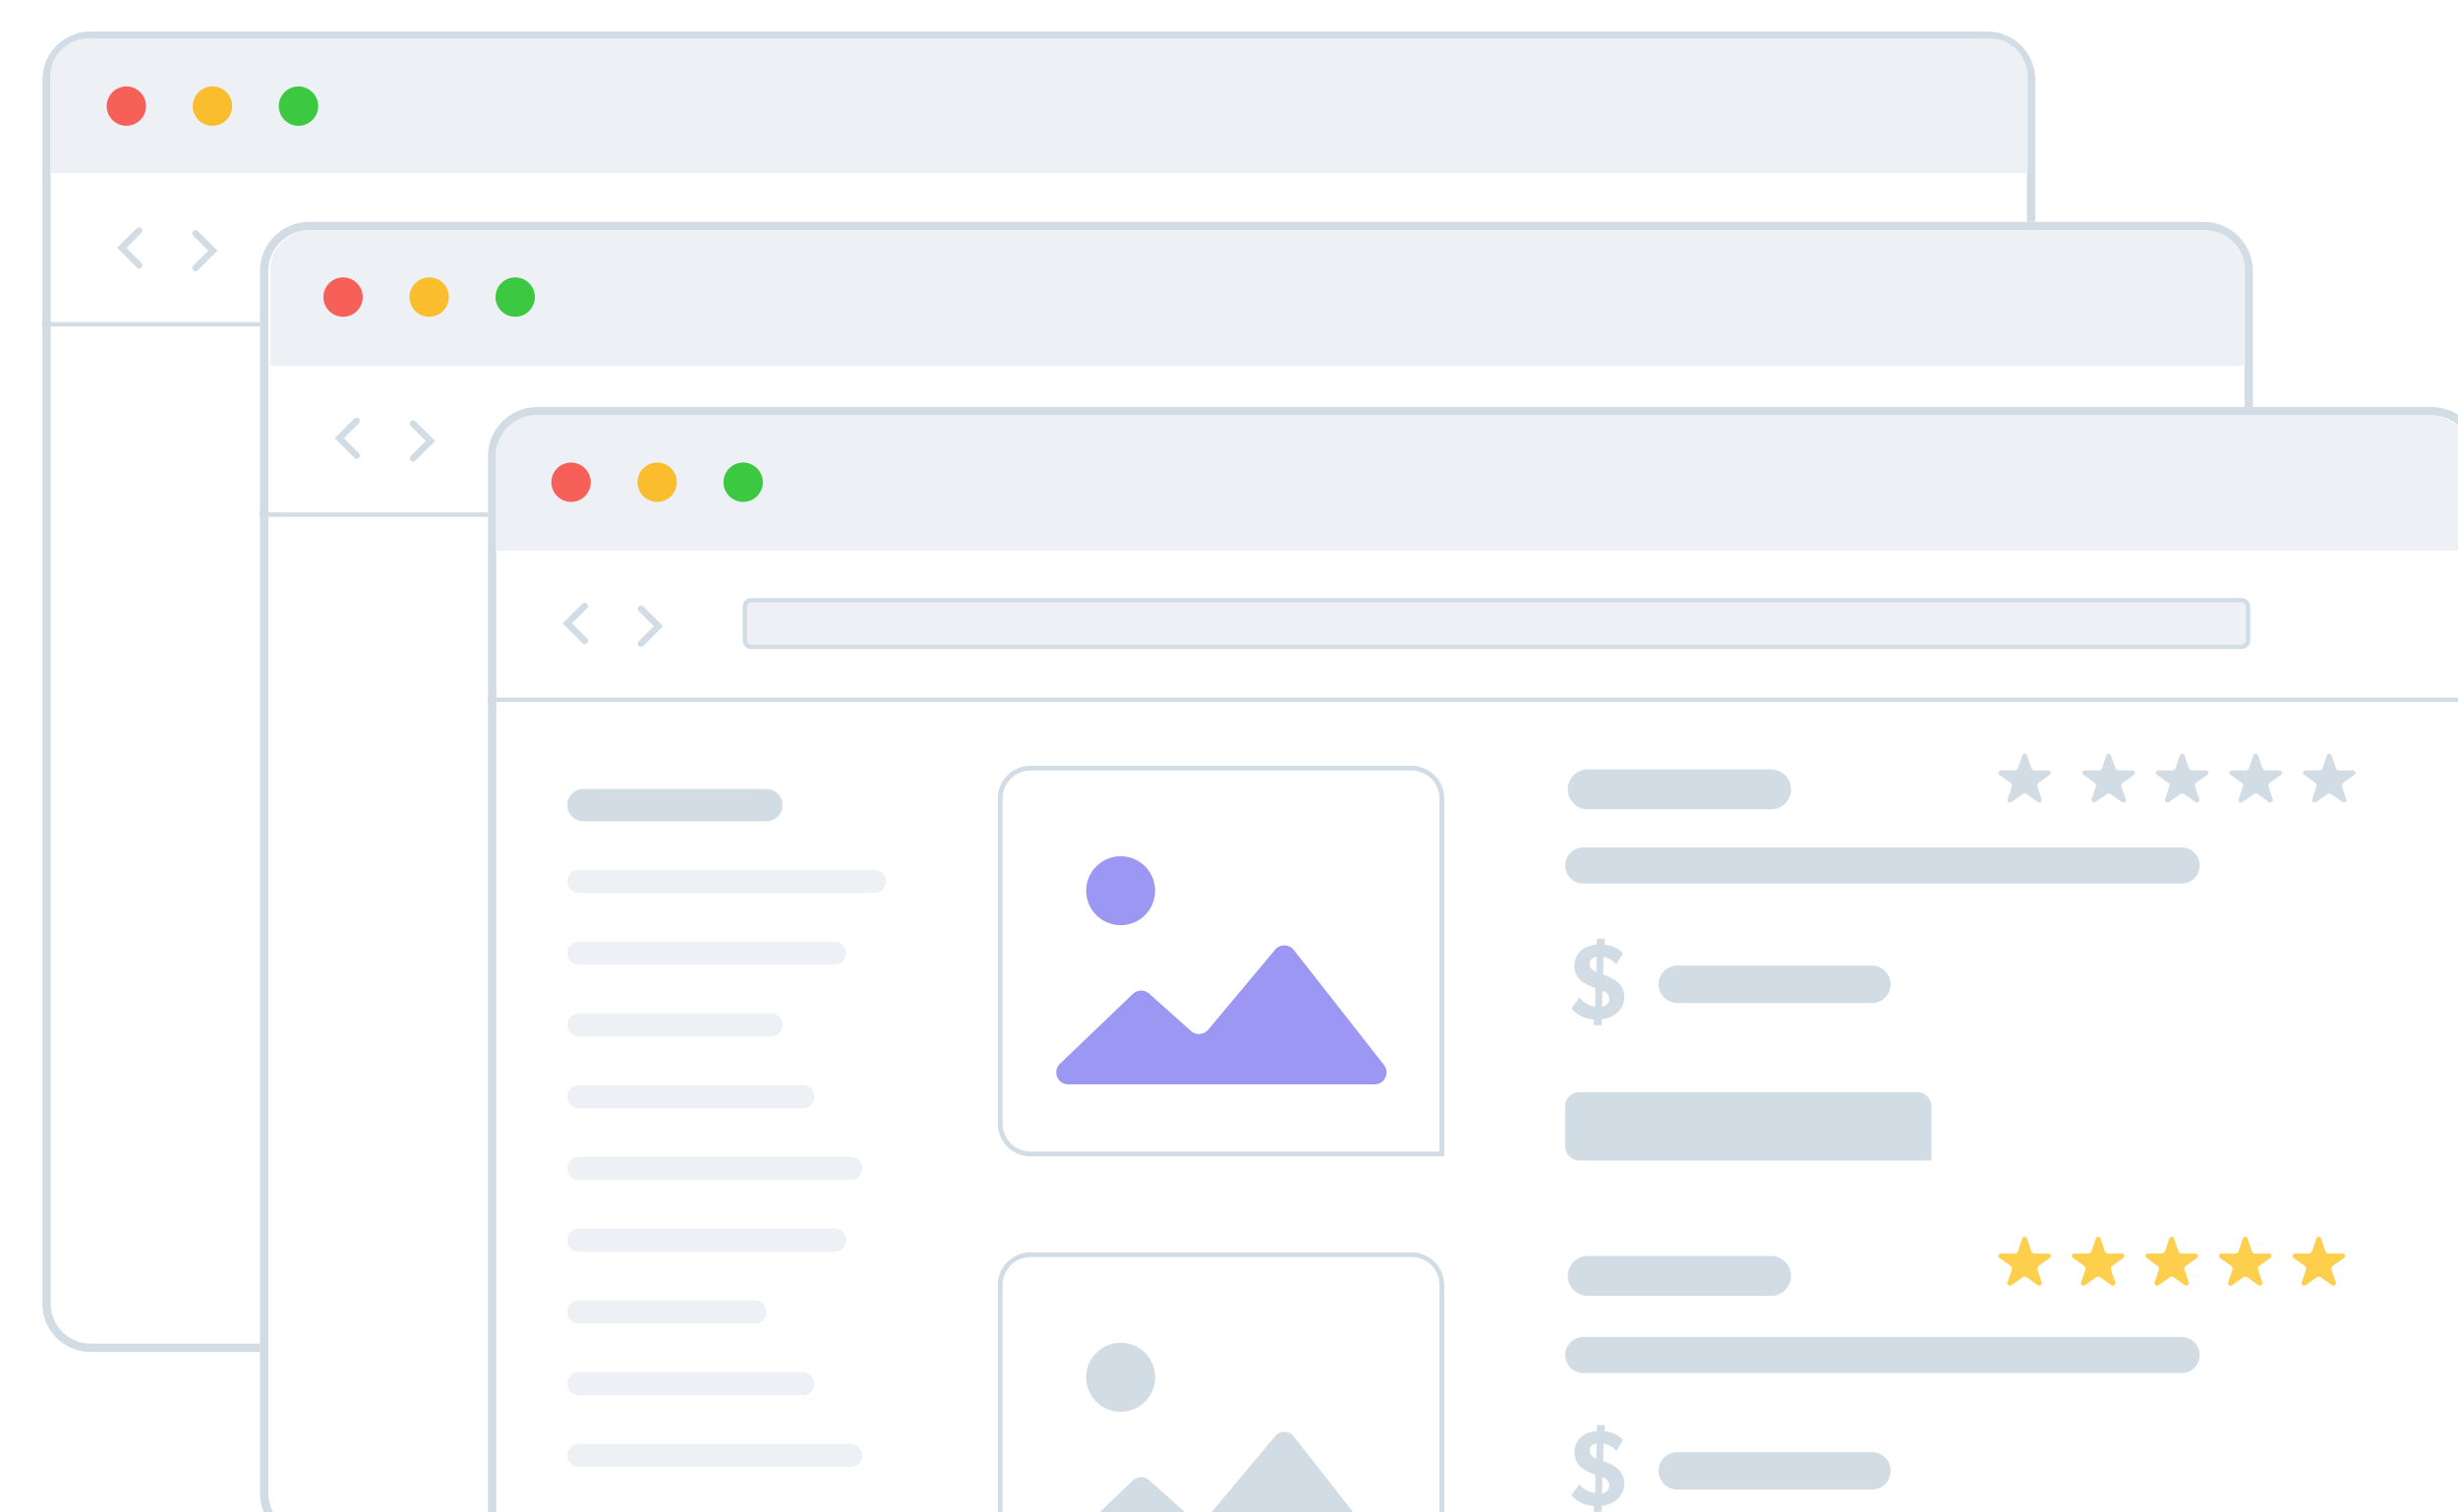 <svg width="234" height="144" viewBox="0 0 234 144" fill="none" xmlns="http://www.w3.org/2000/svg">
<g clip-path="url(#clip0_6540_15751)">
<g filter="url(#filter0_d_6540_15751)">
<path d="M189.172 3H8.622C6.09 3 4.037 5.053 4.037 7.585V124.133C4.037 126.665 6.09 128.718 8.622 128.718H189.172C191.704 128.718 193.757 126.665 193.757 124.133V7.585C193.757 5.053 191.704 3 189.172 3Z" fill="white"/>
<path d="M8.622 3.397H189.172C191.485 3.397 193.36 5.272 193.36 7.585V124.133C193.36 126.446 191.485 128.321 189.172 128.321H8.622C6.309 128.321 4.434 126.446 4.434 124.133V7.585C4.434 5.272 6.309 3.397 8.622 3.397Z" stroke="#D2DCE4" stroke-width="0.793"/>
</g>
<line x1="4" y1="30.874" x2="193.736" y2="30.874" stroke="#D2DCE4" stroke-width="0.413"/>
<path d="M29.111 21.393H170.976C171.318 21.393 171.596 21.67 171.596 22.012V25.218C171.596 25.561 171.318 25.838 170.976 25.838H29.111C28.769 25.838 28.491 25.561 28.491 25.218V22.012C28.491 21.67 28.769 21.393 29.111 21.393Z" fill="#EDF1F6" stroke="#D2DCE4" stroke-width="0.413"/>
<path d="M18.611 22.214L20.264 23.867L18.611 25.52" stroke="#D2DCE4" stroke-width="0.62" stroke-linecap="round"/>
<path d="M13.242 25.251L11.588 23.598L13.242 21.945" stroke="#D2DCE4" stroke-width="0.62" stroke-linecap="round"/>
<path d="M4.775 7.31C4.775 5.284 6.417 3.642 8.443 3.642H189.371C191.397 3.642 193.039 5.284 193.039 7.31V16.48H4.775V7.31Z" fill="#EDF1F6"/>
<path d="M13.906 10.098C13.907 10.47 13.797 10.833 13.592 11.142C13.386 11.451 13.094 11.692 12.751 11.835C12.408 11.977 12.031 12.015 11.667 11.943C11.302 11.871 10.968 11.693 10.705 11.431C10.442 11.169 10.263 10.835 10.19 10.471C10.117 10.107 10.154 9.729 10.296 9.386C10.438 9.043 10.678 8.75 10.987 8.543C11.296 8.337 11.659 8.227 12.03 8.227C12.525 8.23 13 8.428 13.351 8.779C13.702 9.129 13.901 9.603 13.906 10.098V10.098Z" fill="#F66058"/>
<path d="M22.1 10.098C22.101 10.47 21.991 10.833 21.785 11.142C21.58 11.451 21.287 11.693 20.944 11.835C20.601 11.978 20.223 12.015 19.859 11.943C19.494 11.871 19.16 11.692 18.897 11.429C18.634 11.167 18.456 10.832 18.384 10.468C18.311 10.103 18.349 9.726 18.491 9.383C18.634 9.04 18.875 8.747 19.184 8.541C19.493 8.335 19.857 8.226 20.228 8.227C20.474 8.226 20.718 8.273 20.946 8.367C21.173 8.46 21.38 8.598 21.554 8.772C21.728 8.946 21.866 9.153 21.96 9.381C22.053 9.608 22.101 9.852 22.1 10.098Z" fill="#F9BD2E"/>
<path d="M30.291 10.098C30.292 10.47 30.182 10.833 29.977 11.142C29.771 11.451 29.478 11.692 29.136 11.835C28.793 11.977 28.416 12.015 28.051 11.943C27.687 11.871 27.352 11.693 27.09 11.431C26.827 11.169 26.648 10.835 26.575 10.471C26.502 10.107 26.539 9.729 26.681 9.386C26.823 9.043 27.063 8.75 27.372 8.543C27.68 8.337 28.043 8.227 28.415 8.227C28.91 8.23 29.385 8.428 29.736 8.779C30.087 9.129 30.286 9.603 30.291 10.098V10.098Z" fill="#3CC840"/>
<g filter="url(#filter1_d_6540_15751)">
<path d="M209.793 21.125H29.427C26.844 21.125 24.75 23.219 24.75 25.802V142.166C24.75 144.749 26.844 146.843 29.427 146.843H209.793C212.376 146.843 214.47 144.749 214.47 142.166V25.802C214.47 23.219 212.376 21.125 209.793 21.125Z" fill="white"/>
<path d="M29.427 21.522H209.793C212.157 21.522 214.073 23.438 214.073 25.802V142.166C214.073 144.53 212.157 146.447 209.793 146.447H29.427C27.063 146.447 25.147 144.53 25.147 142.166V25.802C25.147 23.438 27.063 21.522 29.427 21.522Z" stroke="#D2DCE4" stroke-width="0.793"/>
</g>
<path d="M25.743 25.65C25.743 23.624 27.385 21.982 29.411 21.982H210.063C212.089 21.982 213.732 23.624 213.732 25.65V34.82H25.743V25.65Z" fill="#EDF1F6"/>
<line x1="24.713" y1="49" x2="214.449" y2="49" stroke="#D2DCE4" stroke-width="0.413"/>
<path d="M49.824 39.518H191.689C192.031 39.518 192.309 39.795 192.309 40.138V43.343C192.309 43.686 192.031 43.963 191.689 43.963H49.824C49.482 43.963 49.204 43.686 49.204 43.343V40.138C49.204 39.795 49.482 39.518 49.824 39.518Z" fill="#EDF1F6" stroke="#D2DCE4" stroke-width="0.413"/>
<path d="M39.325 40.34L40.977 41.993L39.325 43.646" stroke="#D2DCE4" stroke-width="0.62" stroke-linecap="round"/>
<path d="M33.955 43.376L32.302 41.723L33.955 40.07" stroke="#D2DCE4" stroke-width="0.62" stroke-linecap="round"/>
<path d="M34.537 28.281C34.538 28.652 34.428 29.015 34.223 29.325C34.017 29.634 33.724 29.875 33.382 30.017C33.039 30.16 32.662 30.198 32.297 30.126C31.933 30.054 31.599 29.876 31.336 29.614C31.073 29.352 30.894 29.017 30.821 28.653C30.748 28.289 30.785 27.912 30.927 27.569C31.069 27.226 31.309 26.932 31.618 26.726C31.927 26.52 32.289 26.409 32.661 26.409C33.156 26.413 33.631 26.611 33.982 26.961C34.333 27.311 34.532 27.785 34.537 28.281V28.281Z" fill="#F66058"/>
<path d="M42.731 28.281C42.732 28.652 42.623 29.016 42.417 29.325C42.211 29.634 41.918 29.875 41.575 30.018C41.232 30.16 40.855 30.198 40.49 30.126C40.126 30.053 39.791 29.875 39.529 29.612C39.266 29.349 39.087 29.015 39.015 28.65C38.943 28.286 38.98 27.909 39.123 27.566C39.265 27.223 39.506 26.93 39.816 26.724C40.125 26.518 40.488 26.409 40.86 26.409C41.106 26.408 41.35 26.456 41.577 26.549C41.805 26.643 42.012 26.781 42.186 26.955C42.36 27.129 42.497 27.336 42.591 27.563C42.685 27.791 42.732 28.035 42.731 28.281Z" fill="#F9BD2E"/>
<path d="M50.922 28.281C50.922 28.652 50.813 29.015 50.608 29.325C50.402 29.634 50.109 29.875 49.767 30.017C49.424 30.16 49.047 30.198 48.682 30.126C48.318 30.054 47.983 29.876 47.721 29.614C47.458 29.352 47.279 29.017 47.206 28.653C47.133 28.289 47.17 27.912 47.312 27.569C47.454 27.226 47.694 26.932 48.003 26.726C48.311 26.52 48.674 26.409 49.045 26.409C49.541 26.413 50.016 26.611 50.367 26.961C50.718 27.311 50.917 27.785 50.922 28.281V28.281Z" fill="#3CC840"/>
<g filter="url(#filter2_d_6540_15751)">
<path d="M231.497 38.754H51.131C48.548 38.754 46.455 40.848 46.455 43.431V159.795C46.455 162.378 48.548 164.472 51.131 164.472H231.497C234.08 164.472 236.174 162.378 236.174 159.795V43.431C236.174 40.848 234.08 38.754 231.497 38.754Z" fill="white"/>
<path d="M51.131 39.151H231.497C233.861 39.151 235.777 41.067 235.777 43.431V159.795C235.777 162.159 233.861 164.075 231.497 164.075H51.131C48.767 164.075 46.851 162.159 46.851 159.795V43.431C46.851 41.067 48.767 39.151 51.131 39.151Z" stroke="#D2DCE4" stroke-width="0.793"/>
</g>
<path d="M149 105.338C149 104.589 149.607 103.982 150.356 103.982H182.519C183.268 103.982 183.875 104.589 183.875 105.338V110.492H150.356C149.607 110.492 149 109.885 149 109.136V105.338Z" fill="#D2DCE4"/>
<path d="M151.151 75.154H168.607" stroke="#D2DCE4" stroke-width="3.795" stroke-linecap="round"/>
<path d="M150.726 82.405H207.691" stroke="#D2DCE4" stroke-width="3.437" stroke-linecap="round"/>
<path d="M159.679 93.714H178.202" stroke="#D2DCE4" stroke-width="3.563" stroke-linecap="round"/>
<path d="M154.632 94.934C154.632 95.669 154.238 96.207 153.835 96.528C153.472 96.818 152.882 97.014 152.489 97.046L152.468 97.615H151.723L151.744 97.066C150.967 97.035 150.118 96.662 149.601 96.01L150.367 94.975C150.667 95.451 151.412 95.814 151.857 95.824L151.889 94.095L151.537 93.95C151.143 93.785 150.833 93.629 150.605 93.443C150.377 93.267 149.88 92.812 149.88 91.963C149.88 91.28 150.181 90.793 150.564 90.462C150.915 90.151 151.454 89.975 152.013 89.924L152.033 89.365H152.779L152.768 89.944C153.39 89.996 154.093 90.286 154.508 90.783L153.866 91.808C153.514 91.414 153.038 91.166 152.655 91.114L152.613 92.77L153.265 93.05C154.104 93.422 154.632 94.023 154.632 94.934ZM152.002 91.104C151.609 91.135 151.33 91.394 151.33 91.797C151.33 92.18 151.599 92.367 151.857 92.491L151.971 92.543L152.002 91.104ZM153.203 95.13C153.203 94.737 153.017 94.54 152.706 94.385L152.541 94.302L152.51 95.845C152.831 95.814 153.203 95.534 153.203 95.13Z" fill="#D2DCE4"/>
<path d="M98.11 73.133H134.373C135.97 73.133 137.266 74.428 137.266 76.026V109.869H98.11C96.512 109.869 95.217 108.574 95.217 106.976V76.026C95.217 74.428 96.512 73.133 98.11 73.133Z" fill="white" stroke="#D2DCE4" stroke-width="0.452"/>
<path fill-rule="evenodd" clip-rule="evenodd" d="M130.863 103.24C131.813 103.24 132.345 102.146 131.759 101.399L123.164 90.44C122.717 89.87 121.859 89.857 121.395 90.412L115.012 98.044C114.599 98.538 113.859 98.592 113.379 98.162L109.399 94.6C108.956 94.203 108.282 94.215 107.852 94.626L100.907 101.28C100.166 101.99 100.669 103.24 101.695 103.24H111.391H118.366H130.863Z" fill="#9D97F4"/>
<path d="M109.968 84.806C109.968 86.619 108.499 88.089 106.686 88.089C104.873 88.089 103.403 86.619 103.403 84.806C103.403 82.993 104.873 81.523 106.686 81.523C108.499 81.523 109.968 82.993 109.968 84.806Z" fill="#9D97F4"/>
<path d="M151.151 121.479H168.607" stroke="#D2DCE4" stroke-width="3.795" stroke-linecap="round"/>
<path d="M150.726 129.012H207.691" stroke="#D2DCE4" stroke-width="3.437" stroke-linecap="round"/>
<path d="M159.679 140.039H178.202" stroke="#D2DCE4" stroke-width="3.563" stroke-linecap="round"/>
<path d="M154.632 141.259C154.632 141.994 154.238 142.532 153.835 142.853C153.472 143.143 152.882 143.339 152.489 143.371L152.468 143.94H151.723L151.744 143.391C150.967 143.36 150.118 142.987 149.601 142.335L150.367 141.3C150.667 141.776 151.412 142.139 151.857 142.149L151.889 140.42L151.537 140.275C151.143 140.11 150.833 139.954 150.605 139.768C150.377 139.592 149.88 139.137 149.88 138.288C149.88 137.605 150.181 137.118 150.564 136.787C150.915 136.476 151.454 136.3 152.013 136.249L152.033 135.69H152.779L152.768 136.269C153.39 136.321 154.093 136.611 154.508 137.108L153.866 138.133C153.514 137.739 153.038 137.491 152.655 137.439L152.613 139.095L153.265 139.375C154.104 139.747 154.632 140.348 154.632 141.259ZM152.002 137.429C151.609 137.46 151.33 137.718 151.33 138.122C151.33 138.505 151.599 138.692 151.857 138.816L151.971 138.868L152.002 137.429ZM153.203 141.455C153.203 141.062 153.017 140.865 152.706 140.71L152.541 140.627L152.51 142.17C152.831 142.139 153.203 141.859 153.203 141.455Z" fill="#D2DCE4"/>
<path d="M98.11 119.458H134.373C135.97 119.458 137.266 120.753 137.266 122.351V156.194H98.11C96.512 156.194 95.217 154.899 95.217 153.301V122.351C95.217 120.753 96.512 119.458 98.11 119.458Z" fill="white" stroke="#D2DCE4" stroke-width="0.452"/>
<path fill-rule="evenodd" clip-rule="evenodd" d="M130.863 149.564C131.813 149.564 132.345 148.47 131.759 147.723L123.164 136.764C122.717 136.194 121.859 136.181 121.395 136.736L115.012 144.368C114.599 144.862 113.859 144.916 113.379 144.486L109.399 140.924C108.956 140.527 108.282 140.539 107.852 140.95L100.907 147.604C100.166 148.313 100.669 149.564 101.695 149.564H111.391H118.366H130.863Z" fill="#D2DCE4"/>
<path d="M109.968 131.13C109.968 132.943 108.499 134.413 106.686 134.413C104.873 134.413 103.403 132.943 103.403 131.13C103.403 129.317 104.873 127.847 106.686 127.847C108.499 127.847 109.968 129.317 109.968 131.13Z" fill="#D2DCE4"/>
<line x1="55.103" y1="83.924" x2="83.267" y2="83.924" stroke="#EDF1F6" stroke-width="2.194" stroke-linecap="round"/>
<line x1="55.541" y1="76.654" x2="72.962" y2="76.654" stroke="#D2DCE4" stroke-width="3.071" stroke-linecap="round"/>
<line x1="55.103" y1="97.585" x2="73.4" y2="97.585" stroke="#EDF1F6" stroke-width="2.194" stroke-linecap="round"/>
<line x1="55.103" y1="111.246" x2="80.99" y2="111.246" stroke="#EDF1F6" stroke-width="2.194" stroke-linecap="round"/>
<line x1="55.103" y1="138.568" x2="80.99" y2="138.568" stroke="#EDF1F6" stroke-width="2.194" stroke-linecap="round"/>
<line x1="55.103" y1="124.907" x2="71.882" y2="124.907" stroke="#EDF1F6" stroke-width="2.194" stroke-linecap="round"/>
<line x1="55.103" y1="90.754" x2="79.472" y2="90.754" stroke="#EDF1F6" stroke-width="2.194" stroke-linecap="round"/>
<line x1="55.103" y1="104.415" x2="76.436" y2="104.415" stroke="#EDF1F6" stroke-width="2.194" stroke-linecap="round"/>
<line x1="55.103" y1="118.075" x2="79.472" y2="118.075" stroke="#EDF1F6" stroke-width="2.194" stroke-linecap="round"/>
<line x1="55.103" y1="131.737" x2="76.436" y2="131.737" stroke="#EDF1F6" stroke-width="2.194" stroke-linecap="round"/>
<line x1="46.417" y1="66.628" x2="236.153" y2="66.628" stroke="#D2DCE4" stroke-width="0.413"/>
<path d="M71.529 57.146H213.393C213.736 57.146 214.013 57.423 214.013 57.766V60.971C214.013 61.314 213.736 61.591 213.393 61.591H71.529C71.186 61.591 70.909 61.314 70.909 60.971V57.766C70.909 57.423 71.186 57.146 71.529 57.146Z" fill="#EDF1F6" stroke="#D2DCE4" stroke-width="0.413"/>
<path d="M61.031 57.968L62.684 59.621L61.031 61.274" stroke="#D2DCE4" stroke-width="0.62" stroke-linecap="round"/>
<path d="M55.659 61.005L54.006 59.352L55.659 57.699" stroke="#D2DCE4" stroke-width="0.62" stroke-linecap="round"/>
<path d="M47.176 43.459C47.176 41.28 48.943 39.513 51.123 39.513H231.205C233.519 39.513 235.394 41.389 235.394 43.702V52.415H47.176V43.459Z" fill="#EDF1F6"/>
<path d="M56.241 45.908C56.242 46.279 56.133 46.642 55.927 46.951C55.721 47.261 55.429 47.502 55.086 47.644C54.743 47.787 54.366 47.825 54.002 47.753C53.637 47.681 53.303 47.503 53.04 47.241C52.777 46.978 52.598 46.644 52.525 46.28C52.452 45.916 52.489 45.539 52.631 45.196C52.773 44.852 53.014 44.559 53.322 44.353C53.631 44.147 53.994 44.036 54.365 44.036C54.861 44.04 55.335 44.238 55.686 44.588C56.037 44.938 56.236 45.412 56.241 45.908V45.908Z" fill="#F66058"/>
<path d="M64.435 45.908C64.436 46.279 64.326 46.643 64.121 46.952C63.915 47.261 63.622 47.502 63.279 47.645C62.936 47.787 62.558 47.825 62.194 47.753C61.83 47.68 61.495 47.502 61.232 47.239C60.97 46.976 60.791 46.642 60.719 46.277C60.646 45.913 60.684 45.535 60.827 45.192C60.969 44.849 61.21 44.556 61.519 44.351C61.829 44.145 62.192 44.035 62.563 44.036C62.809 44.035 63.053 44.083 63.281 44.176C63.509 44.27 63.715 44.408 63.889 44.582C64.064 44.756 64.201 44.963 64.295 45.19C64.388 45.418 64.436 45.662 64.435 45.908Z" fill="#F9BD2E"/>
<path d="M72.626 45.908C72.626 46.279 72.517 46.642 72.312 46.951C72.106 47.261 71.813 47.502 71.471 47.644C71.128 47.787 70.751 47.825 70.386 47.753C70.022 47.681 69.687 47.503 69.425 47.241C69.162 46.978 68.983 46.644 68.91 46.28C68.837 45.916 68.874 45.539 69.016 45.196C69.158 44.852 69.398 44.559 69.707 44.353C70.015 44.147 70.378 44.036 70.75 44.036C71.245 44.04 71.72 44.238 72.071 44.588C72.422 44.938 72.621 45.412 72.626 45.908V45.908Z" fill="#3CC840"/>
<path d="M195.034 73.353H193.707V73.35C193.633 73.349 193.562 73.327 193.502 73.287C193.443 73.247 193.398 73.191 193.374 73.126C193.37 73.116 193.366 73.106 193.363 73.096L192.974 71.933L192.964 71.903C192.948 71.859 192.916 71.822 192.875 71.796C192.833 71.769 192.784 71.756 192.734 71.758C192.684 71.76 192.636 71.777 192.597 71.806C192.558 71.835 192.53 71.875 192.517 71.92V71.92L192.123 73.091C192.123 73.092 192.123 73.093 192.123 73.093C192.12 73.106 192.116 73.118 192.111 73.129C192.086 73.194 192.041 73.249 191.982 73.289C191.922 73.329 191.851 73.35 191.778 73.351V73.353H190.45C190.392 73.362 190.34 73.391 190.302 73.433C190.265 73.475 190.245 73.528 190.246 73.583C190.245 73.618 190.254 73.653 190.27 73.685C190.286 73.716 190.31 73.745 190.339 73.767L190.35 73.775L191.381 74.506C191.43 74.538 191.47 74.582 191.497 74.632C191.525 74.682 191.539 74.738 191.539 74.794C191.538 74.82 191.535 74.846 191.529 74.871C191.525 74.891 191.518 74.91 191.51 74.929L191.119 76.098V76.102L191.116 76.111C191.11 76.132 191.106 76.155 191.106 76.177C191.105 76.207 191.111 76.237 191.122 76.265C191.134 76.293 191.151 76.318 191.173 76.34C191.195 76.361 191.222 76.379 191.251 76.391C191.28 76.403 191.312 76.409 191.344 76.41C191.386 76.41 191.427 76.4 191.462 76.379L191.504 76.351L192.528 75.628L192.55 75.612C192.607 75.575 192.674 75.555 192.743 75.554C192.812 75.554 192.88 75.573 192.937 75.608C192.95 75.615 192.962 75.624 192.973 75.633C192.973 75.633 192.973 75.633 192.973 75.633L193.991 76.354L194.02 76.374C194.057 76.396 194.1 76.407 194.145 76.407C194.177 76.406 194.208 76.4 194.237 76.388C194.267 76.376 194.293 76.358 194.315 76.337C194.337 76.315 194.354 76.29 194.366 76.262C194.377 76.234 194.383 76.204 194.382 76.174C194.382 76.151 194.378 76.128 194.371 76.105C194.371 76.102 194.369 76.098 194.368 76.094L193.975 74.921C193.969 74.905 193.963 74.89 193.96 74.874C193.943 74.81 193.946 74.743 193.968 74.68C193.99 74.617 194.031 74.561 194.085 74.519C194.093 74.512 194.103 74.506 194.112 74.5L195.131 73.778L195.162 73.756C195.189 73.734 195.21 73.707 195.224 73.676C195.239 73.646 195.246 73.613 195.246 73.58C195.246 73.525 195.224 73.471 195.185 73.429C195.146 73.388 195.092 73.36 195.034 73.353V73.353Z" fill="#D2DCE4"/>
<path d="M203.034 73.353H201.707V73.35C201.633 73.349 201.562 73.327 201.502 73.287C201.443 73.247 201.398 73.191 201.374 73.126C201.37 73.116 201.366 73.106 201.363 73.096L200.974 71.933L200.964 71.903C200.948 71.859 200.916 71.822 200.875 71.796C200.833 71.769 200.784 71.756 200.734 71.758C200.684 71.76 200.636 71.777 200.597 71.806C200.558 71.835 200.53 71.875 200.517 71.92V71.92L200.123 73.091C200.123 73.092 200.123 73.093 200.123 73.093C200.12 73.106 200.116 73.118 200.111 73.129C200.086 73.194 200.041 73.249 199.982 73.289C199.922 73.329 199.851 73.35 199.778 73.351V73.353H198.45C198.392 73.362 198.34 73.391 198.302 73.433C198.265 73.475 198.245 73.528 198.246 73.583C198.245 73.618 198.254 73.653 198.27 73.685C198.286 73.716 198.31 73.745 198.339 73.767L198.35 73.775L199.381 74.506C199.43 74.538 199.47 74.582 199.497 74.632C199.525 74.682 199.539 74.738 199.539 74.794C199.538 74.82 199.535 74.846 199.529 74.871C199.525 74.891 199.518 74.91 199.51 74.929L199.119 76.098V76.102L199.116 76.111C199.11 76.132 199.106 76.155 199.106 76.177C199.105 76.207 199.111 76.237 199.122 76.265C199.134 76.293 199.151 76.318 199.173 76.34C199.195 76.361 199.222 76.379 199.251 76.391C199.28 76.403 199.312 76.409 199.344 76.41C199.386 76.41 199.427 76.4 199.462 76.379L199.504 76.351L200.528 75.628L200.55 75.612C200.607 75.575 200.674 75.555 200.743 75.554C200.812 75.554 200.88 75.573 200.937 75.608C200.95 75.615 200.962 75.624 200.973 75.633C200.973 75.633 200.973 75.633 200.973 75.633L201.991 76.354L202.02 76.374C202.057 76.396 202.1 76.407 202.145 76.407C202.177 76.406 202.208 76.4 202.237 76.388C202.267 76.376 202.293 76.358 202.315 76.337C202.337 76.315 202.354 76.29 202.366 76.262C202.377 76.234 202.383 76.204 202.382 76.174C202.382 76.151 202.378 76.128 202.371 76.105C202.371 76.102 202.369 76.098 202.368 76.094L201.975 74.921C201.969 74.905 201.963 74.89 201.96 74.874C201.943 74.81 201.946 74.743 201.968 74.68C201.99 74.617 202.031 74.561 202.085 74.519C202.093 74.512 202.103 74.506 202.112 74.5L203.131 73.778L203.162 73.756C203.189 73.734 203.21 73.707 203.224 73.676C203.239 73.646 203.246 73.613 203.246 73.58C203.246 73.525 203.224 73.471 203.185 73.429C203.146 73.388 203.092 73.36 203.034 73.353V73.353Z" fill="#D2DCE4"/>
<path d="M210.034 73.353H208.707V73.35C208.633 73.349 208.562 73.327 208.502 73.287C208.443 73.247 208.398 73.191 208.374 73.126C208.37 73.116 208.366 73.106 208.363 73.096L207.974 71.933L207.964 71.903C207.948 71.859 207.916 71.822 207.875 71.796C207.833 71.769 207.784 71.756 207.734 71.758C207.684 71.76 207.636 71.777 207.597 71.806C207.558 71.835 207.53 71.875 207.517 71.92V71.92L207.123 73.091C207.123 73.092 207.123 73.093 207.123 73.093C207.12 73.106 207.116 73.118 207.111 73.129C207.086 73.194 207.041 73.249 206.982 73.289C206.922 73.329 206.851 73.35 206.778 73.351V73.353H205.45C205.392 73.362 205.34 73.391 205.302 73.433C205.265 73.475 205.245 73.528 205.246 73.583C205.245 73.618 205.254 73.653 205.27 73.685C205.286 73.716 205.31 73.745 205.339 73.767L205.35 73.775L206.381 74.506C206.43 74.538 206.47 74.582 206.497 74.632C206.525 74.682 206.539 74.738 206.539 74.794C206.538 74.82 206.535 74.846 206.529 74.871C206.525 74.891 206.518 74.91 206.51 74.929L206.119 76.098V76.102L206.116 76.111C206.11 76.132 206.106 76.155 206.106 76.177C206.105 76.207 206.111 76.237 206.122 76.265C206.134 76.293 206.151 76.318 206.173 76.34C206.195 76.361 206.222 76.379 206.251 76.391C206.28 76.403 206.312 76.409 206.344 76.41C206.386 76.41 206.427 76.4 206.462 76.379L206.504 76.351L207.528 75.628L207.55 75.612C207.607 75.575 207.674 75.555 207.743 75.554C207.812 75.554 207.88 75.573 207.937 75.608C207.95 75.615 207.962 75.624 207.973 75.633C207.973 75.633 207.973 75.633 207.973 75.633L208.991 76.354L209.02 76.374C209.057 76.396 209.1 76.407 209.145 76.407C209.177 76.406 209.208 76.4 209.237 76.388C209.267 76.376 209.293 76.358 209.315 76.337C209.337 76.315 209.354 76.29 209.366 76.262C209.377 76.234 209.383 76.204 209.382 76.174C209.382 76.151 209.378 76.128 209.371 76.105C209.371 76.102 209.369 76.098 209.368 76.094L208.975 74.921C208.969 74.905 208.963 74.89 208.96 74.874C208.943 74.81 208.946 74.743 208.968 74.68C208.99 74.617 209.031 74.561 209.085 74.519C209.093 74.512 209.103 74.506 209.112 74.5L210.131 73.778L210.162 73.756C210.189 73.734 210.21 73.707 210.224 73.676C210.239 73.646 210.246 73.613 210.246 73.58C210.246 73.525 210.224 73.471 210.185 73.429C210.146 73.388 210.092 73.36 210.034 73.353V73.353Z" fill="#D2DCE4"/>
<path d="M217.034 73.353H215.707V73.35C215.633 73.349 215.562 73.327 215.502 73.287C215.443 73.247 215.398 73.191 215.374 73.126C215.37 73.116 215.366 73.106 215.363 73.096L214.974 71.933L214.964 71.903C214.948 71.859 214.916 71.822 214.875 71.796C214.833 71.769 214.784 71.756 214.734 71.758C214.684 71.76 214.636 71.777 214.597 71.806C214.558 71.835 214.53 71.875 214.517 71.92V71.92L214.123 73.091C214.123 73.092 214.123 73.093 214.123 73.093C214.12 73.106 214.116 73.118 214.111 73.129C214.086 73.194 214.041 73.249 213.982 73.289C213.922 73.329 213.851 73.35 213.778 73.351V73.353H212.45C212.392 73.362 212.34 73.391 212.302 73.433C212.265 73.475 212.245 73.528 212.246 73.583C212.245 73.618 212.254 73.653 212.27 73.685C212.286 73.716 212.31 73.745 212.339 73.767L212.35 73.775L213.381 74.506C213.43 74.538 213.47 74.582 213.497 74.632C213.525 74.682 213.539 74.738 213.539 74.794C213.538 74.82 213.535 74.846 213.529 74.871C213.525 74.891 213.518 74.91 213.51 74.929L213.119 76.098V76.102L213.116 76.111C213.11 76.132 213.106 76.155 213.106 76.177C213.105 76.207 213.111 76.237 213.122 76.265C213.134 76.293 213.151 76.318 213.173 76.34C213.195 76.361 213.222 76.379 213.251 76.391C213.28 76.403 213.312 76.409 213.344 76.41C213.386 76.41 213.427 76.4 213.462 76.379L213.504 76.351L214.528 75.628L214.55 75.612C214.607 75.575 214.674 75.555 214.743 75.554C214.812 75.554 214.88 75.573 214.937 75.608C214.95 75.615 214.962 75.624 214.973 75.633C214.973 75.633 214.973 75.633 214.973 75.633L215.991 76.354L216.02 76.374C216.057 76.396 216.1 76.407 216.145 76.407C216.177 76.406 216.208 76.4 216.237 76.388C216.267 76.376 216.293 76.358 216.315 76.337C216.337 76.315 216.354 76.29 216.366 76.262C216.377 76.234 216.383 76.204 216.382 76.174C216.382 76.151 216.378 76.128 216.371 76.105C216.371 76.102 216.369 76.098 216.368 76.094L215.975 74.921C215.969 74.905 215.963 74.89 215.96 74.874C215.943 74.81 215.946 74.743 215.968 74.68C215.99 74.617 216.031 74.561 216.085 74.519C216.093 74.512 216.103 74.506 216.112 74.5L217.131 73.778L217.162 73.756C217.189 73.734 217.21 73.707 217.224 73.676C217.239 73.646 217.246 73.613 217.246 73.58C217.246 73.525 217.224 73.471 217.185 73.429C217.146 73.388 217.092 73.36 217.034 73.353V73.353Z" fill="#D2DCE4"/>
<path d="M224.034 73.353H222.707V73.35C222.633 73.349 222.562 73.327 222.502 73.287C222.443 73.247 222.398 73.191 222.374 73.126C222.37 73.116 222.366 73.106 222.363 73.096L221.974 71.933L221.964 71.903C221.948 71.859 221.916 71.822 221.875 71.796C221.833 71.769 221.784 71.756 221.734 71.758C221.684 71.76 221.636 71.777 221.597 71.806C221.558 71.835 221.53 71.875 221.517 71.92V71.92L221.123 73.091C221.123 73.092 221.123 73.093 221.123 73.093C221.12 73.106 221.116 73.118 221.111 73.129C221.086 73.194 221.041 73.249 220.982 73.289C220.922 73.329 220.851 73.35 220.778 73.351V73.353H219.45C219.392 73.362 219.34 73.391 219.302 73.433C219.265 73.475 219.245 73.528 219.246 73.583C219.245 73.618 219.254 73.653 219.27 73.685C219.286 73.716 219.31 73.745 219.339 73.767L219.35 73.775L220.381 74.506C220.43 74.538 220.47 74.582 220.497 74.632C220.525 74.682 220.539 74.738 220.539 74.794C220.538 74.82 220.535 74.846 220.529 74.871C220.525 74.891 220.518 74.91 220.51 74.929L220.119 76.098V76.102L220.116 76.111C220.11 76.132 220.106 76.155 220.106 76.177C220.105 76.207 220.111 76.237 220.122 76.265C220.134 76.293 220.151 76.318 220.173 76.34C220.195 76.361 220.222 76.379 220.251 76.391C220.28 76.403 220.312 76.409 220.344 76.41C220.386 76.41 220.427 76.4 220.462 76.379L220.504 76.351L221.528 75.628L221.55 75.612C221.607 75.575 221.674 75.555 221.743 75.554C221.812 75.554 221.88 75.573 221.937 75.608C221.95 75.615 221.962 75.624 221.973 75.633C221.973 75.633 221.973 75.633 221.973 75.633L222.991 76.354L223.02 76.374C223.057 76.396 223.1 76.407 223.145 76.407C223.177 76.406 223.208 76.4 223.237 76.388C223.267 76.376 223.293 76.358 223.315 76.337C223.337 76.315 223.354 76.29 223.366 76.262C223.377 76.234 223.383 76.204 223.382 76.174C223.382 76.151 223.378 76.128 223.371 76.105C223.371 76.102 223.369 76.098 223.368 76.094L222.975 74.921C222.969 74.905 222.963 74.89 222.96 74.874C222.943 74.81 222.946 74.743 222.968 74.68C222.99 74.617 223.031 74.561 223.085 74.519C223.093 74.512 223.103 74.506 223.112 74.5L224.131 73.778L224.162 73.756C224.189 73.734 224.21 73.707 224.224 73.676C224.239 73.646 224.246 73.613 224.246 73.58C224.246 73.525 224.224 73.471 224.185 73.429C224.146 73.388 224.092 73.36 224.034 73.353V73.353Z" fill="#D2DCE4"/>
<path d="M195.034 119.353H193.707V119.35C193.633 119.349 193.562 119.327 193.502 119.287C193.443 119.247 193.398 119.191 193.374 119.126C193.37 119.116 193.366 119.106 193.363 119.096L192.974 117.933L192.964 117.903C192.948 117.859 192.916 117.822 192.875 117.795C192.833 117.769 192.784 117.756 192.734 117.758C192.684 117.76 192.636 117.777 192.597 117.806C192.558 117.835 192.53 117.875 192.517 117.92V117.92L192.123 119.091C192.123 119.092 192.123 119.093 192.123 119.093C192.12 119.106 192.116 119.118 192.111 119.129C192.086 119.194 192.041 119.249 191.982 119.289C191.922 119.329 191.851 119.35 191.778 119.351V119.353H190.45C190.392 119.362 190.34 119.391 190.302 119.433C190.265 119.475 190.245 119.528 190.246 119.583C190.245 119.618 190.254 119.653 190.27 119.685C190.286 119.717 190.31 119.745 190.339 119.767L190.35 119.775L191.381 120.506C191.43 120.539 191.47 120.582 191.497 120.632C191.525 120.682 191.539 120.738 191.539 120.794C191.538 120.82 191.535 120.846 191.529 120.871C191.525 120.891 191.518 120.91 191.51 120.929L191.119 122.098V122.102L191.116 122.111C191.11 122.132 191.106 122.155 191.106 122.177C191.105 122.207 191.111 122.237 191.122 122.265C191.134 122.292 191.151 122.318 191.173 122.34C191.195 122.361 191.222 122.379 191.251 122.391C191.28 122.403 191.312 122.409 191.344 122.41C191.386 122.41 191.427 122.399 191.462 122.38L191.504 122.351L192.528 121.628L192.55 121.611C192.607 121.575 192.674 121.555 192.743 121.554C192.812 121.554 192.88 121.572 192.937 121.608C192.95 121.616 192.962 121.624 192.973 121.633C192.973 121.633 192.973 121.633 192.973 121.633L193.991 122.354L194.02 122.374C194.057 122.396 194.1 122.407 194.145 122.407C194.177 122.406 194.208 122.4 194.237 122.388C194.267 122.376 194.293 122.358 194.315 122.337C194.337 122.315 194.354 122.29 194.366 122.262C194.377 122.234 194.383 122.204 194.382 122.174C194.382 122.151 194.378 122.128 194.371 122.105C194.371 122.102 194.369 122.098 194.368 122.094L193.975 120.921C193.969 120.905 193.963 120.89 193.96 120.874C193.943 120.81 193.946 120.742 193.968 120.68C193.99 120.617 194.031 120.561 194.085 120.519C194.093 120.512 194.103 120.506 194.112 120.5L195.131 119.778L195.162 119.756C195.189 119.734 195.21 119.707 195.224 119.676C195.239 119.646 195.246 119.613 195.246 119.58C195.246 119.525 195.224 119.471 195.185 119.429C195.146 119.387 195.092 119.36 195.034 119.353V119.353Z" fill="#FECE4D"/>
<path d="M202.034 119.353H200.707V119.35C200.633 119.349 200.562 119.327 200.502 119.287C200.443 119.247 200.398 119.191 200.374 119.126C200.37 119.116 200.366 119.106 200.363 119.096L199.974 117.933L199.964 117.903C199.948 117.859 199.916 117.822 199.875 117.795C199.833 117.769 199.784 117.756 199.734 117.758C199.684 117.76 199.636 117.777 199.597 117.806C199.558 117.835 199.53 117.875 199.517 117.92V117.92L199.123 119.091C199.123 119.092 199.123 119.093 199.123 119.093C199.12 119.106 199.116 119.118 199.111 119.129C199.086 119.194 199.041 119.249 198.982 119.289C198.922 119.329 198.851 119.35 198.778 119.351V119.353H197.45C197.392 119.362 197.34 119.391 197.302 119.433C197.265 119.475 197.245 119.528 197.246 119.583C197.245 119.618 197.254 119.653 197.27 119.685C197.286 119.717 197.31 119.745 197.339 119.767L197.35 119.775L198.381 120.506C198.43 120.539 198.47 120.582 198.497 120.632C198.525 120.682 198.539 120.738 198.539 120.794C198.538 120.82 198.535 120.846 198.529 120.871C198.525 120.891 198.518 120.91 198.51 120.929L198.119 122.098V122.102L198.116 122.111C198.11 122.132 198.106 122.155 198.106 122.177C198.105 122.207 198.111 122.237 198.122 122.265C198.134 122.292 198.151 122.318 198.173 122.34C198.195 122.361 198.222 122.379 198.251 122.391C198.28 122.403 198.312 122.409 198.344 122.41C198.386 122.41 198.427 122.399 198.462 122.38L198.504 122.351L199.528 121.628L199.55 121.611C199.607 121.575 199.674 121.555 199.743 121.554C199.812 121.554 199.88 121.572 199.937 121.608C199.95 121.616 199.962 121.624 199.973 121.633C199.973 121.633 199.973 121.633 199.973 121.633L200.991 122.354L201.02 122.374C201.057 122.396 201.1 122.407 201.145 122.407C201.177 122.406 201.208 122.4 201.237 122.388C201.267 122.376 201.293 122.358 201.315 122.337C201.337 122.315 201.354 122.29 201.366 122.262C201.377 122.234 201.383 122.204 201.382 122.174C201.382 122.151 201.378 122.128 201.371 122.105C201.371 122.102 201.369 122.098 201.368 122.094L200.975 120.921C200.969 120.905 200.963 120.89 200.96 120.874C200.943 120.81 200.946 120.742 200.968 120.68C200.99 120.617 201.031 120.561 201.085 120.519C201.093 120.512 201.103 120.506 201.112 120.5L202.131 119.778L202.162 119.756C202.189 119.734 202.21 119.707 202.224 119.676C202.239 119.646 202.246 119.613 202.246 119.58C202.246 119.525 202.224 119.471 202.185 119.429C202.146 119.387 202.092 119.36 202.034 119.353V119.353Z" fill="#FECE4D"/>
<path d="M209.034 119.353H207.707V119.35C207.633 119.349 207.562 119.327 207.502 119.287C207.443 119.247 207.398 119.191 207.374 119.126C207.37 119.116 207.366 119.106 207.363 119.096L206.974 117.933L206.964 117.903C206.948 117.859 206.916 117.822 206.875 117.795C206.833 117.769 206.784 117.756 206.734 117.758C206.684 117.76 206.636 117.777 206.597 117.806C206.558 117.835 206.53 117.875 206.517 117.92V117.92L206.123 119.091C206.123 119.092 206.123 119.093 206.123 119.093C206.12 119.106 206.116 119.118 206.111 119.129C206.086 119.194 206.041 119.249 205.982 119.289C205.922 119.329 205.851 119.35 205.778 119.351V119.353H204.45C204.392 119.362 204.34 119.391 204.302 119.433C204.265 119.475 204.245 119.528 204.246 119.583C204.245 119.618 204.254 119.653 204.27 119.685C204.286 119.717 204.31 119.745 204.339 119.767L204.35 119.775L205.381 120.506C205.43 120.539 205.47 120.582 205.497 120.632C205.525 120.682 205.539 120.738 205.539 120.794C205.538 120.82 205.535 120.846 205.529 120.871C205.525 120.891 205.518 120.91 205.51 120.929L205.119 122.098V122.102L205.116 122.111C205.11 122.132 205.106 122.155 205.106 122.177C205.105 122.207 205.111 122.237 205.122 122.265C205.134 122.292 205.151 122.318 205.173 122.34C205.195 122.361 205.222 122.379 205.251 122.391C205.28 122.403 205.312 122.409 205.344 122.41C205.386 122.41 205.427 122.399 205.462 122.38L205.504 122.351L206.528 121.628L206.55 121.611C206.607 121.575 206.674 121.555 206.743 121.554C206.812 121.554 206.88 121.572 206.937 121.608C206.95 121.616 206.962 121.624 206.973 121.633C206.973 121.633 206.973 121.633 206.973 121.633L207.991 122.354L208.02 122.374C208.057 122.396 208.1 122.407 208.145 122.407C208.177 122.406 208.208 122.4 208.237 122.388C208.267 122.376 208.293 122.358 208.315 122.337C208.337 122.315 208.354 122.29 208.366 122.262C208.377 122.234 208.383 122.204 208.382 122.174C208.382 122.151 208.378 122.128 208.371 122.105C208.371 122.102 208.369 122.098 208.368 122.094L207.975 120.921C207.969 120.905 207.963 120.89 207.96 120.874C207.943 120.81 207.946 120.742 207.968 120.68C207.99 120.617 208.031 120.561 208.085 120.519C208.093 120.512 208.103 120.506 208.112 120.5L209.131 119.778L209.162 119.756C209.189 119.734 209.21 119.707 209.224 119.676C209.239 119.646 209.246 119.613 209.246 119.58C209.246 119.525 209.224 119.471 209.185 119.429C209.146 119.387 209.092 119.36 209.034 119.353V119.353Z" fill="#FECE4D"/>
<path d="M216.034 119.353H214.707V119.35C214.633 119.349 214.562 119.327 214.502 119.287C214.443 119.247 214.398 119.191 214.374 119.126C214.37 119.116 214.366 119.106 214.363 119.096L213.974 117.933L213.964 117.903C213.948 117.859 213.916 117.822 213.875 117.795C213.833 117.769 213.784 117.756 213.734 117.758C213.684 117.76 213.636 117.777 213.597 117.806C213.558 117.835 213.53 117.875 213.517 117.92V117.92L213.123 119.091C213.123 119.092 213.123 119.093 213.123 119.093C213.12 119.106 213.116 119.118 213.111 119.129C213.086 119.194 213.041 119.249 212.982 119.289C212.922 119.329 212.851 119.35 212.778 119.351V119.353H211.45C211.392 119.362 211.34 119.391 211.302 119.433C211.265 119.475 211.245 119.528 211.246 119.583C211.245 119.618 211.254 119.653 211.27 119.685C211.286 119.717 211.31 119.745 211.339 119.767L211.35 119.775L212.381 120.506C212.43 120.539 212.47 120.582 212.497 120.632C212.525 120.682 212.539 120.738 212.539 120.794C212.538 120.82 212.535 120.846 212.529 120.871C212.525 120.891 212.518 120.91 212.51 120.929L212.119 122.098V122.102L212.116 122.111C212.11 122.132 212.106 122.155 212.106 122.177C212.105 122.207 212.111 122.237 212.122 122.265C212.134 122.292 212.151 122.318 212.173 122.34C212.195 122.361 212.222 122.379 212.251 122.391C212.28 122.403 212.312 122.409 212.344 122.41C212.386 122.41 212.427 122.399 212.462 122.38L212.504 122.351L213.528 121.628L213.55 121.611C213.607 121.575 213.674 121.555 213.743 121.554C213.812 121.554 213.88 121.572 213.937 121.608C213.95 121.616 213.962 121.624 213.973 121.633C213.973 121.633 213.973 121.633 213.973 121.633L214.991 122.354L215.02 122.374C215.057 122.396 215.1 122.407 215.145 122.407C215.177 122.406 215.208 122.4 215.237 122.388C215.267 122.376 215.293 122.358 215.315 122.337C215.337 122.315 215.354 122.29 215.366 122.262C215.377 122.234 215.383 122.204 215.382 122.174C215.382 122.151 215.378 122.128 215.371 122.105C215.371 122.102 215.369 122.098 215.368 122.094L214.975 120.921C214.969 120.905 214.963 120.89 214.96 120.874C214.943 120.81 214.946 120.742 214.968 120.68C214.99 120.617 215.031 120.561 215.085 120.519C215.093 120.512 215.103 120.506 215.112 120.5L216.131 119.778L216.162 119.756C216.189 119.734 216.21 119.707 216.224 119.676C216.239 119.646 216.246 119.613 216.246 119.58C216.246 119.525 216.224 119.471 216.185 119.429C216.146 119.387 216.092 119.36 216.034 119.353V119.353Z" fill="#FECE4D"/>
<path d="M223.034 119.353H221.707V119.35C221.633 119.349 221.562 119.327 221.502 119.287C221.443 119.247 221.398 119.191 221.374 119.126C221.37 119.116 221.366 119.106 221.363 119.096L220.974 117.933L220.964 117.903C220.948 117.859 220.916 117.822 220.875 117.795C220.833 117.769 220.784 117.756 220.734 117.758C220.684 117.76 220.636 117.777 220.597 117.806C220.558 117.835 220.53 117.875 220.517 117.92V117.92L220.123 119.091C220.123 119.092 220.123 119.093 220.123 119.093C220.12 119.106 220.116 119.118 220.111 119.129C220.086 119.194 220.041 119.249 219.982 119.289C219.922 119.329 219.851 119.35 219.778 119.351V119.353H218.45C218.392 119.362 218.34 119.391 218.302 119.433C218.265 119.475 218.245 119.528 218.246 119.583C218.245 119.618 218.254 119.653 218.27 119.685C218.286 119.717 218.31 119.745 218.339 119.767L218.35 119.775L219.381 120.506C219.43 120.539 219.47 120.582 219.497 120.632C219.525 120.682 219.539 120.738 219.539 120.794C219.538 120.82 219.535 120.846 219.529 120.871C219.525 120.891 219.518 120.91 219.51 120.929L219.119 122.098V122.102L219.116 122.111C219.11 122.132 219.106 122.155 219.106 122.177C219.105 122.207 219.111 122.237 219.122 122.265C219.134 122.292 219.151 122.318 219.173 122.34C219.195 122.361 219.222 122.379 219.251 122.391C219.28 122.403 219.312 122.409 219.344 122.41C219.386 122.41 219.427 122.399 219.462 122.38L219.504 122.351L220.528 121.628L220.55 121.611C220.607 121.575 220.674 121.555 220.743 121.554C220.812 121.554 220.88 121.572 220.937 121.608C220.95 121.616 220.962 121.624 220.973 121.633C220.973 121.633 220.973 121.633 220.973 121.633L221.991 122.354L222.02 122.374C222.057 122.396 222.1 122.407 222.145 122.407C222.177 122.406 222.208 122.4 222.237 122.388C222.267 122.376 222.293 122.358 222.315 122.337C222.337 122.315 222.354 122.29 222.366 122.262C222.377 122.234 222.383 122.204 222.382 122.174C222.382 122.151 222.378 122.128 222.371 122.105C222.371 122.102 222.369 122.098 222.368 122.094L221.975 120.921C221.969 120.905 221.963 120.89 221.96 120.874C221.943 120.81 221.946 120.742 221.968 120.68C221.99 120.617 222.031 120.561 222.085 120.519C222.093 120.512 222.103 120.506 222.112 120.5L223.131 119.778L223.162 119.756C223.189 119.734 223.21 119.707 223.224 119.676C223.239 119.646 223.246 119.613 223.246 119.58C223.246 119.525 223.224 119.471 223.185 119.429C223.146 119.387 223.092 119.36 223.034 119.353V119.353Z" fill="#FECE4D"/>
</g>
<defs>
<filter id="filter0_d_6540_15751" x="-0.963" y="-2" width="199.719" height="135.718" filterUnits="userSpaceOnUse" color-interpolation-filters="sRGB">
<feFlood flood-opacity="0" result="BackgroundImageFix"/>
<feColorMatrix in="SourceAlpha" type="matrix" values="0 0 0 0 0 0 0 0 0 0 0 0 0 0 0 0 0 0 127 0" result="hardAlpha"/>
<feOffset/>
<feGaussianBlur stdDeviation="2.5"/>
<feColorMatrix type="matrix" values="0 0 0 0 0.094 0 0 0 0 0.188 0 0 0 0 0.247 0 0 0 0.05 0"/>
<feBlend mode="normal" in2="BackgroundImageFix" result="effect1_dropShadow_6540_15751"/>
<feBlend mode="normal" in="SourceGraphic" in2="effect1_dropShadow_6540_15751" result="shape"/>
</filter>
<filter id="filter1_d_6540_15751" x="19.75" y="16.125" width="199.719" height="135.718" filterUnits="userSpaceOnUse" color-interpolation-filters="sRGB">
<feFlood flood-opacity="0" result="BackgroundImageFix"/>
<feColorMatrix in="SourceAlpha" type="matrix" values="0 0 0 0 0 0 0 0 0 0 0 0 0 0 0 0 0 0 127 0" result="hardAlpha"/>
<feOffset/>
<feGaussianBlur stdDeviation="2.5"/>
<feColorMatrix type="matrix" values="0 0 0 0 0.094 0 0 0 0 0.188 0 0 0 0 0.247 0 0 0 0.05 0"/>
<feBlend mode="normal" in2="BackgroundImageFix" result="effect1_dropShadow_6540_15751"/>
<feBlend mode="normal" in="SourceGraphic" in2="effect1_dropShadow_6540_15751" result="shape"/>
</filter>
<filter id="filter2_d_6540_15751" x="41.455" y="33.754" width="199.719" height="135.718" filterUnits="userSpaceOnUse" color-interpolation-filters="sRGB">
<feFlood flood-opacity="0" result="BackgroundImageFix"/>
<feColorMatrix in="SourceAlpha" type="matrix" values="0 0 0 0 0 0 0 0 0 0 0 0 0 0 0 0 0 0 127 0" result="hardAlpha"/>
<feOffset/>
<feGaussianBlur stdDeviation="2.5"/>
<feColorMatrix type="matrix" values="0 0 0 0 0.094 0 0 0 0 0.188 0 0 0 0 0.247 0 0 0 0.05 0"/>
<feBlend mode="normal" in2="BackgroundImageFix" result="effect1_dropShadow_6540_15751"/>
<feBlend mode="normal" in="SourceGraphic" in2="effect1_dropShadow_6540_15751" result="shape"/>
</filter>
<clipPath id="clip0_6540_15751">
<path d="M0 0H234V137C234 140.866 230.866 144 227 144H0V0Z" fill="white"/>
</clipPath>
</defs>
</svg>
